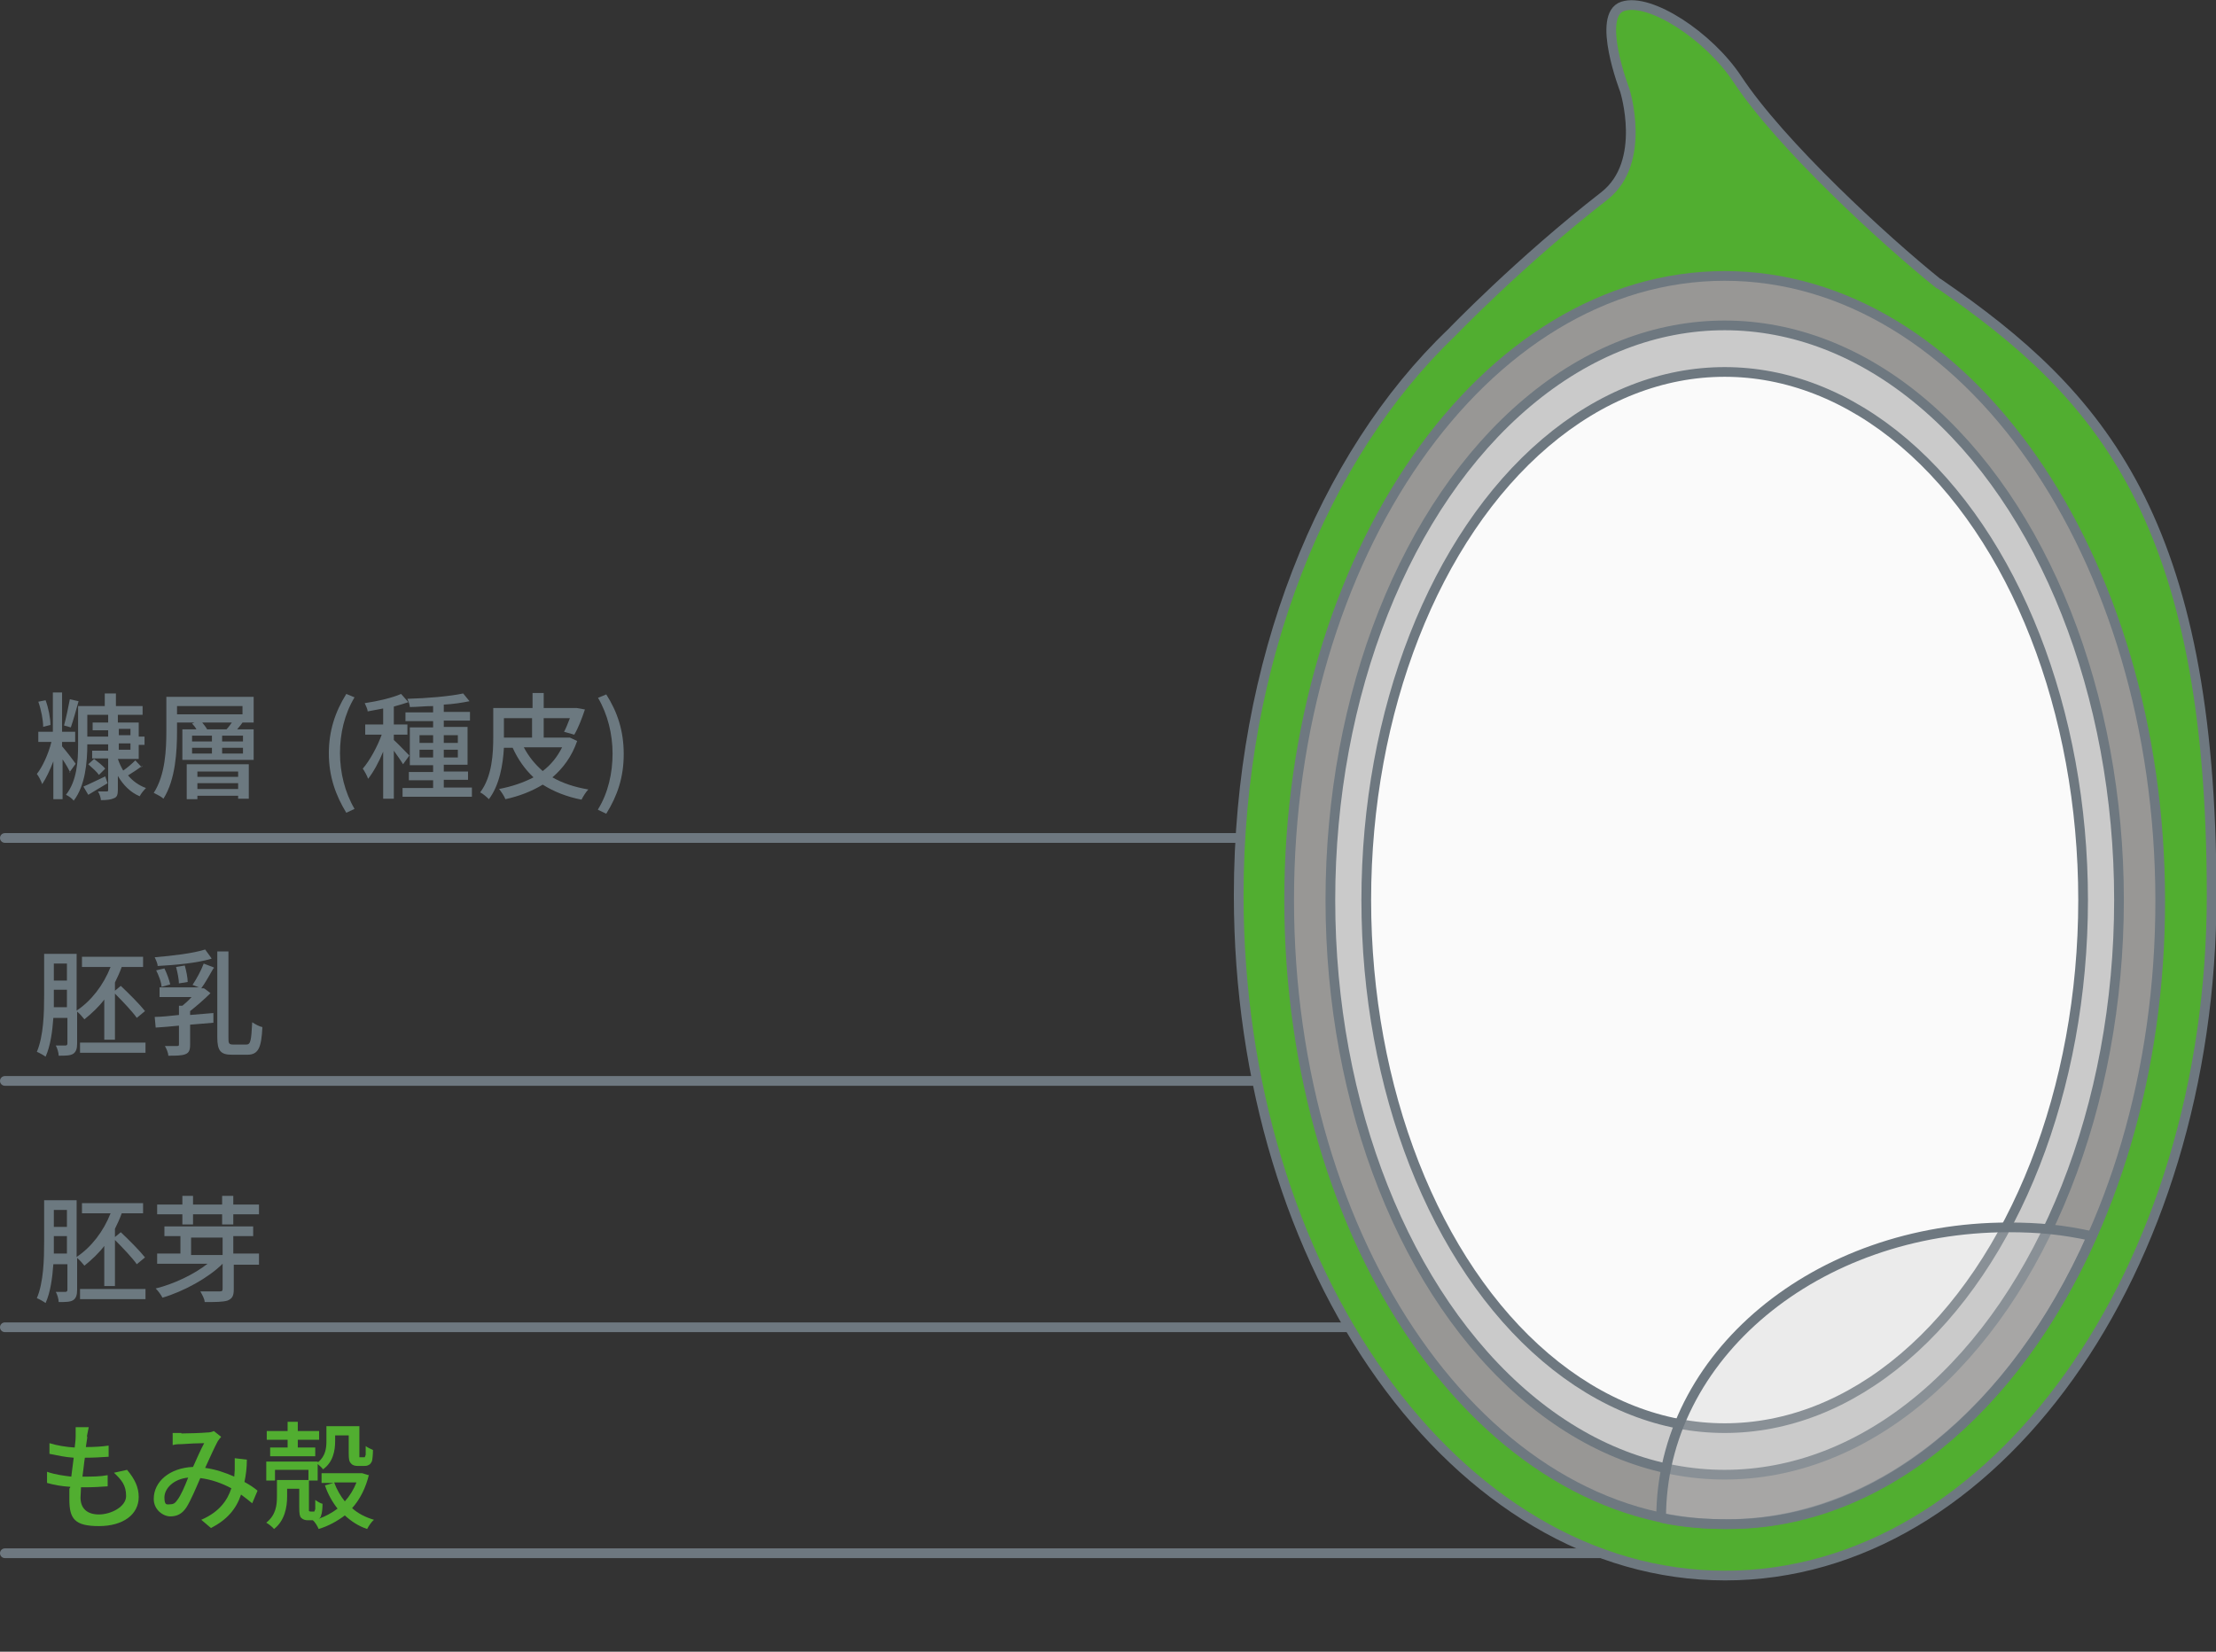 <?xml version="1.0" encoding="UTF-8"?>
<svg id="_レイヤー_2" xmlns="http://www.w3.org/2000/svg" version="1.1" viewBox="0 0 456.9 340.6">
  <rect x="0" y="0" width="456.9" height="340.6" fill="#333333" stroke="none"/>
  <!-- Generator: Adobe Illustrator 29.3.1, SVG Export Plug-In . SVG Version: 2.1.0 Build 151)  -->
  <defs>
    <style>
      .st0, .st1, .st2, .st3, .st4, .st5 {
        stroke: #6e7880;
        stroke-miterlimit: 10;
        stroke-width: 2px;
      }

      .st0, .st6 {
        fill: #51ae30;
      }

      .st1 {
        fill: #fafafa;
      }

      .st2 {
        fill-opacity: .3;
      }

      .st2, .st3 {
        fill: #cacaca;
      }

      .st7 {
        fill: #6c7980;
      }

      .st8 {
        isolation: isolate;
      }

      .st4 {
        fill: none;
        stroke-linecap: round;
      }

      .st5 {
        fill: #989795;
      }
    </style>
  </defs>
  <path class="st0" d="M399.7,58.5h0c-11.2-9-32.6-28.7-41.5-42.2-5.9-8.9-18-16.8-23.6-15-5.6,1.8.4,17.3.4,17.3,0,0,4.7,14.8-4.2,21.8-17.5,13.6-31.5,28.2-31.5,28.2h0c-26.5,25.3-43.9,67.8-43.9,116,0,77.5,44.9,140.3,100.3,140.3s100.3-62.8,100.3-140.3-22.9-103.2-56.2-126.1h0Z"/>
  <path class="st5" d="M445.4,185.6c.1,71.1-40.1,128.8-89.8,128.7-49.6,0-89.8-57.6-89.8-128.7s40.2-128.7,89.8-128.7,89.7,57.6,89.8,128.7h0Z"/>
  <ellipse class="st3" cx="355.6" cy="185.6" rx="81.3" ry="118.5"/>
  <ellipse class="st1" cx="355.6" cy="185.6" rx="73.9" ry="108.9"/>
  <path class="st2" d="M342.5,313c4.5,1,9.2,1.3,14,1.3,30.9,0,58.9-23.4,74.8-59.4-5.9-1.3-10.8-1.8-17.2-1.8-39.5,0-71.6,26.5-71.6,59.9h0Z"/>
  <line class="st4" x1="1" y1="172.8" x2="255.2" y2="172.8"/>
  <line class="st4" x1="1" y1="222.9" x2="259" y2="222.9"/>
  <line class="st4" x1="1" y1="320.3" x2="330" y2="320.3"/>
  <line class="st4" x1="1" y1="273.7" x2="278.1" y2="273.7"/>
  <g class="st8">
    <path class="st7" d="M14.5,159.3c-.3-.6-.9-1.7-1.6-2.7v8.2h-1.9v-7.8c-.7,1.8-1.5,3.5-2.3,4.7-.2-.6-.7-1.6-1.1-2.1,1.2-1.5,2.4-4.2,3-6.6h-2.7v-2.1h3v-8.1h1.9v8.1h2.7v2.1h-2.7v.9c.8.9,2.4,3,2.8,3.6l-1.3,1.8h.2ZM8.9,149.9c0-1.4-.4-3.5-1-5.2l1.5-.3c.6,1.6,1,3.7,1,5.1l-1.6.4h.1ZM16.2,144.6c-.5,1.8-1.1,4-1.6,5.4l-1.4-.4c.4-1.4.9-3.8,1.2-5.4l1.8.4ZM29.4,157.9c-1,.7-2,1.4-3,2,1,1.2,2.3,2.1,3.7,2.6-.4.4-1,1.1-1.3,1.7-1.9-.8-3.4-2.3-4.5-4.2v2.9c0,1-.2,1.5-.8,1.7-.6.3-1.5.4-2.7.4,0-.5-.3-1.3-.6-1.8h1.8c.2,0,.3,0,.3-.3v-6.5h-3.3v-1.6h3.3v-1.3h-4.3c0,3.6-.4,8.5-2.8,11.6-.3-.4-1.1-1-1.6-1.2,2.3-2.9,2.5-7.1,2.5-10.3v-8h5.5v-2.6h2.3v2.6h5.5v1.8h-11.4v4.5h4.3v-1.3h-3.2v-1.6h3.2v-1.6h2v1.6h4.3v2.9h1.2v1.7h-1.2v2.9h-4.3c.3.9.7,1.7,1.1,2.4.9-.6,1.9-1.5,2.5-2.1l1.3,1.4.2-.3ZM22.2,161.5c-1.4.8-2.8,1.7-4,2.4l-1-1.7c1.2-.5,2.8-1.3,4.5-2.1l.5,1.5h0ZM20.4,159.8c-.4-.6-1.4-1.5-2.2-2.2l1.2-1.1c.8.6,1.8,1.4,2.3,2l-1.2,1.2h0ZM24.5,151.6h2.4v-1.3h-2.4v1.3ZM24.5,154.6h2.4v-1.3h-2.4v1.3Z"/>
    <path class="st7" d="M52.3,149h-2.7.4c-.4.6-.8,1-1.1,1.4h3.4v6.3h-14.7v-6.3h2.9c-.2-.4-.6-.9-.9-1.2l.5-.2h-3.6v1.8c0,4.1-.3,10-2.8,13.9-.4-.4-1.4-.9-2-1.2,2.4-3.7,2.6-9,2.6-12.8v-7h18v5.2h0ZM50,145.6h-13.5v1.7h13.5v-1.7ZM38.5,157.6h12.8v7.1h-2.2v-.6h-8.4v.7h-2.2s0-7.2,0-7.2ZM39.6,152.9h4.1v-1.2h-4.1v1.2ZM39.6,155.4h4.1v-1.2h-4.1v1.2ZM40.7,159.1v1.1h8.4v-1.1s-8.4,0-8.4,0ZM49.1,162.7v-1.2h-8.4v1.2h8.4ZM46.7,150.4c.4-.4.8-1,1.1-1.4h-6.1c.4.5.8,1,1,1.4h4.1,0ZM50.1,151.7h-4.3v1.2h4.3v-1.2ZM50.1,154.2h-4.3v1.2h4.3v-1.2Z"/>
    <path class="st7" d="M67.8,155.4c0-4.7,1.3-8.6,3.6-12.3l1.7.7c-2.1,3.5-3,7.5-3,11.5s1,8.1,3,11.5l-1.7.8c-2.2-3.6-3.6-7.5-3.6-12.3h0Z"/>
    <path class="st7" d="M83.1,157.6c-.4-.7-1.2-1.8-1.9-2.8v9.9h-2.2v-9.7c-.9,2.2-2,4.2-3.1,5.6-.2-.6-.7-1.5-1.1-2.1,1.4-1.6,3-4.5,3.9-7h-3.4v-2.1h3.7v-3.3c-1.1.2-2.2.4-3.2.6,0-.5-.4-1.2-.6-1.7,2.7-.4,5.7-1.1,7.5-1.9l1.5,1.7c-.9.3-1.9.6-3,.9v3.7h2.8v2.1h-2.8v1.1c.7.6,2.7,2.7,3.2,3.2l-1.3,1.8ZM97.3,162.5v1.8h-14.3v-1.8h6.3v-1.6h-5v-1.7h5v-1.4h-4.8v-7.8h4.8v-1.3h-5.7v-1.8h5.7v-1.3c-1.7,0-3.3.2-4.8.2,0-.5-.3-1.2-.5-1.7,4-.1,8.7-.5,11.5-1.1l1.3,1.6c-1.5.3-3.3.6-5.3.7v1.5h5.4v1.8h-5.4v1.3h4.9v7.8h-4.9v1.4h5v1.7h-5v1.6h5.8ZM86.5,153.2h2.8v-1.6h-2.8v1.6ZM89.3,156.2v-1.6h-2.8v1.6h2.8ZM91.5,151.6v1.6h2.9v-1.6h-2.9ZM94.4,154.6h-2.9v1.6h2.9v-1.6Z"/>
    <path class="st7" d="M119,152.8c-1.1,3.2-2.9,5.6-5.1,7.5,2.1,1.2,4.5,2,7.4,2.5-.5.5-1.1,1.5-1.4,2.1-3.1-.6-5.8-1.7-8-3.1-2.3,1.4-4.9,2.4-7.7,3-.2-.6-.9-1.6-1.3-2.1,2.6-.5,5-1.3,7.1-2.4-1.8-1.7-3.2-3.7-4.3-6.1h-1.8c-.2,3.5-.9,7.7-3.1,10.6-.4-.4-1.3-1.2-1.8-1.4,2.5-3.3,2.7-8.1,2.7-11.5v-5.9h8.1v-3.1h2.3v3.1h6.8l1.7.3c-.6,1.8-1.4,3.9-2.2,5.2l-2.1-.6c.4-.7.8-1.8,1.2-2.8h-5.4v4h5.4s1.5.7,1.5.7ZM103.9,152.1h5.8v-4h-5.8v4ZM108,154.1c1,1.9,2.3,3.5,3.9,4.9,1.7-1.3,3-2.9,4-4.9h-7.9Z"/>
    <path class="st7" d="M123.3,166.9c2.1-3.4,3-7.5,3-11.5s-1-8.1-3-11.5l1.7-.7c2.3,3.6,3.6,7.5,3.6,12.3s-1.3,8.6-3.6,12.3l-1.7-.8h0Z"/>
  </g>
  <g class="st8">
    <path class="st7" d="M21.6,206c-1.2,1.6-2.7,3-4.2,4.2-.3-.4-1-1.2-1.5-1.6v6.6c0,1-.2,1.7-.8,2.1-.6.4-1.6.4-3,.4,0-.6-.3-1.6-.6-2.1h2c.2,0,.4-.1.4-.4v-5.3h-2.9c-.2,2.8-.6,5.8-1.6,8-.4-.3-1.3-.8-1.8-1,1.4-3.3,1.5-8.1,1.5-11.6v-8.6h6.7v11.7c3-2,5.5-5.2,7-9h-5.9v-2.1h12.6v2.1h-4.4c-.4,1.1-.9,2.2-1.4,3.2v1.7l1.2-1c1.7,1.6,3.9,3.8,5,5.2l-1.7,1.4c-.9-1.3-2.9-3.4-4.5-5v9.5h-2.2v-8.4h.1ZM13.8,207.7v-3.6h-2.7v3.6h2.8-.1ZM11.1,198.7v3.5h2.7v-3.5h-2.7ZM16.5,215h13.5v2.1h-13.5v-2.1Z"/>
    <path class="st7" d="M44,199.7c-.8,1.4-1.7,3-2.5,4.1h.5c0-.1,1.4,1,1.4,1-1.2,1.2-2.8,2.6-4.2,3.7v.8l4.8-.4v2c-1.6.1-3.2.3-4.8.4v4.1c0,1.1-.2,1.7-1,2s-1.9.3-3.5.3c0-.6-.4-1.5-.7-2h2.5c.3,0,.4,0,.4-.4v-3.8c-1.8.2-3.4.3-4.8.4l-.2-2.2c1.4,0,3.1-.2,5-.4v-1.9h.7c.6-.5,1.3-1.1,1.9-1.8h-6.6v-2h8.1l-1.3-.5c.8-1.2,1.8-3,2.3-4.4l2.1.8v.2ZM43.6,197.7c-3,.9-7.4,1.3-11.1,1.5,0-.6-.4-1.3-.6-1.8,3.6-.3,7.9-.8,10.4-1.6l1.3,1.8h0ZM33.3,203.5c0-.9-.6-2.4-1.1-3.4l1.7-.4c.5,1,1,2.4,1.2,3.3l-1.8.5h0ZM36.9,202.9c0-.9-.3-2.4-.6-3.5l1.8-.3c.3,1.1.6,2.5.6,3.4l-1.9.3h.1ZM50.8,215.4c.9,0,1-.9,1.2-4.6.6.4,1.5.9,2.1,1-.2,4.2-.8,5.7-3.1,5.7h-3.2c-2.3,0-3-.8-3-3.6v-17.7h2.3v17.7c0,1.2,0,1.5,1,1.5h2.7Z"/>
  </g>
  <g class="st8">
    <path class="st7" d="M21.6,256.8c-1.2,1.6-2.7,3-4.2,4.2-.3-.4-1-1.2-1.5-1.6v6.6c0,1-.2,1.7-.8,2.1s-1.6.4-3,.4c0-.6-.3-1.6-.6-2.1h2c.2,0,.4-.1.4-.4v-5.3h-2.9c-.2,2.8-.6,5.8-1.6,8-.4-.3-1.3-.8-1.8-1,1.4-3.3,1.5-8.1,1.5-11.6v-8.6h6.7v11.7c3-2,5.5-5.2,7-9h-5.9v-2.1h12.6v2.1h-4.4c-.4,1.1-.9,2.2-1.4,3.2v1.7l1.2-1c1.7,1.6,3.9,3.8,5,5.2l-1.7,1.4c-.9-1.3-2.9-3.4-4.5-5v9.5h-2.2v-8.4h.1ZM13.8,258.5v-3.6h-2.7v3.6h2.8-.1ZM11.1,249.5v3.5h2.7v-3.5h-2.7ZM16.5,265.8h13.5v2.1h-13.5v-2.1Z"/>
    <path class="st7" d="M53.5,260.8h-5.3v5.1c0,1.3-.3,1.9-1.3,2.3-1,.3-2.5.3-4.7.3,0-.6-.5-1.5-.9-2.2h4c.5,0,.6-.1.6-.6v-5.1h0c-2.9,2.9-8,5.7-12.4,7-.3-.6-.9-1.4-1.4-1.9,3.7-.9,7.9-2.9,10.7-5.1h-10.4v-2.1h4.8v-3.6h-3.3v-2h18.3v2h-4.1v3.6h5.3v2.3ZM37.6,250.4h-5.2v-2h5.2v-1.8h2.2v1.8h6v-1.8h2.3v1.8h5.3v2h-5.3v2.1h-2.3v-2.1h-6v2.1h-2.2v-2.1ZM39.4,258.8h6.5v-3.6h-6.5v3.6Z"/>
  </g>
  <g>
    <path class="st6" d="M18,296.2c0,.5-.2,1.3-.3,2.2,1.8,0,3.4-.1,4.7-.3v2.3c-1.6.1-2.9.2-4.9.2h0c-.2,1.2-.3,2.6-.5,3.9h.3c1.6,0,3.3,0,4.9-.3v2.3c-1.5.1-3,.2-4.6.2h-.9c0,.8-.1,1.6-.1,2.1,0,2.2,1.3,3.5,3.8,3.5s5.6-1.6,5.6-3.8-.9-3.3-2.5-4.8l2.7-.6c1.6,1.9,2.4,3.6,2.4,5.6,0,3.6-3.2,6-8.2,6s-6.1-1.5-6.1-5.5,0-1.5.2-2.6c-1.8-.1-3.4-.4-4.8-.8v-2.3c1.7.6,3.4.8,5,1,.2-1.3.3-2.6.5-3.9-1.7-.1-3.5-.5-5-.8v-2.2c1.6.5,3.5.8,5.2.9.1-.9.2-1.6.2-2.3,0-1,0-1.4,0-1.9h2.7c-.2.9-.3,1.5-.4,2Z"/>
    <path class="st6" d="M37.4,295.6c1.3,0,4.2-.1,5.3-.2.5,0,1-.1,1.4-.3l1.5,1.2c-.3.3-.5.6-.7.9-.6,1.1-1.6,3.3-2.6,5.5,2.2.3,4.2,1,6,1.8,0-.5.1-.9.1-1.4,0-.8,0-1.7,0-2.4l2.5.3c0,1.7-.2,3.2-.5,4.6,1.1.6,2,1.2,2.7,1.8l-1.1,2.6c-.7-.6-1.5-1.2-2.3-1.8-1,3-2.9,5.2-6.2,6.9l-2-1.7c3.7-1.6,5.4-4,6.2-6.5-1.9-1-4-1.8-6.4-2.1-.9,2.1-2,4.7-2.9,6.1-.9,1.3-1.9,1.8-3.3,1.8s-3.4-1.3-3.4-3.6c0-3.6,3.3-6.4,8.1-6.6.8-1.8,1.6-3.6,2.3-4.9-1,0-3.5.1-4.6.2-.5,0-1.3,0-1.9.2v-2.5c.5,0,1.3,0,1.8,0ZM35.2,310.2c.5,0,.9-.2,1.3-.8.8-1,1.6-2.9,2.3-4.7-3.1.3-4.9,2.3-4.9,4.1s.6,1.4,1.3,1.4Z"/>
    <path class="st6" d="M76.1,304c-.7,2.9-1.9,5.2-3.5,7,1.2,1.1,2.8,1.9,4.5,2.4-.5.4-1.1,1.3-1.4,1.9-1.8-.6-3.3-1.6-4.6-2.8-1.6,1.2-3.4,2.2-5.4,2.8-.2-.5-.7-1.4-1.2-1.8h.2s-.1,0-.1,0h-1.1c-.5,0-1-.1-1.4-.5-.3-.3-.4-.8-.4-2.2v-3.8h-2.5v1.6c0,2.2-.5,5-2.7,6.7-.3-.4-1.2-1.1-1.6-1.3,2-1.6,2.2-3.6,2.2-5.4v-3.4h6.6v5.7c0,.5,0,.6,0,.7,0,0,.2.1.3.1h.4c.1,0,.3,0,.4,0,0,0,.1-.2.2-.5,0-.3,0-1,0-1.9.4.3,1,.7,1.5.8,0,.9-.1,2-.3,2.4,0,.3-.3.6-.5.7,1.4-.5,2.7-1.2,3.9-2.1-1.1-1.4-2-3-2.6-4.8l1.8-.5h-2.5v-2h8.4c0,0,1.3.4,1.3.4ZM59.3,296.9h-4.3v-1.8h4.3v-1.9h2.1v1.9h4.4v1.8h-4.4v1.6h3.6v1.8h-9.3v-1.8h3.6v-1.6ZM65.6,301.5c1.5-1.2,1.7-2.9,1.7-4.2v-3.2h6.8v5.6c0,.5,0,.7,0,.8,0,0,.2,0,.3,0h.4c.1,0,.3,0,.4,0,0,0,.1-.2.2-.5,0-.3,0-1,0-1.8.4.3,1,.6,1.5.8,0,.9-.1,1.9-.2,2.3-.2.4-.4.7-.7.8-.3.2-.7.2-1.1.2h-1.1c-.5,0-1.1-.1-1.4-.5-.4-.4-.5-.8-.5-2.2v-3.6h-2.8v1.2c0,1.9-.4,4.3-2.5,5.8-.2-.3-.6-.7-1.1-1.1v3.4h-1.9v-2.2h-6.9v2.2h-1.8v-3.9h10.5ZM68.9,305.7c.5,1.4,1.3,2.8,2.2,3.9,1-1.1,1.8-2.4,2.4-3.9h-4.6Z"/>
  </g>
</svg>